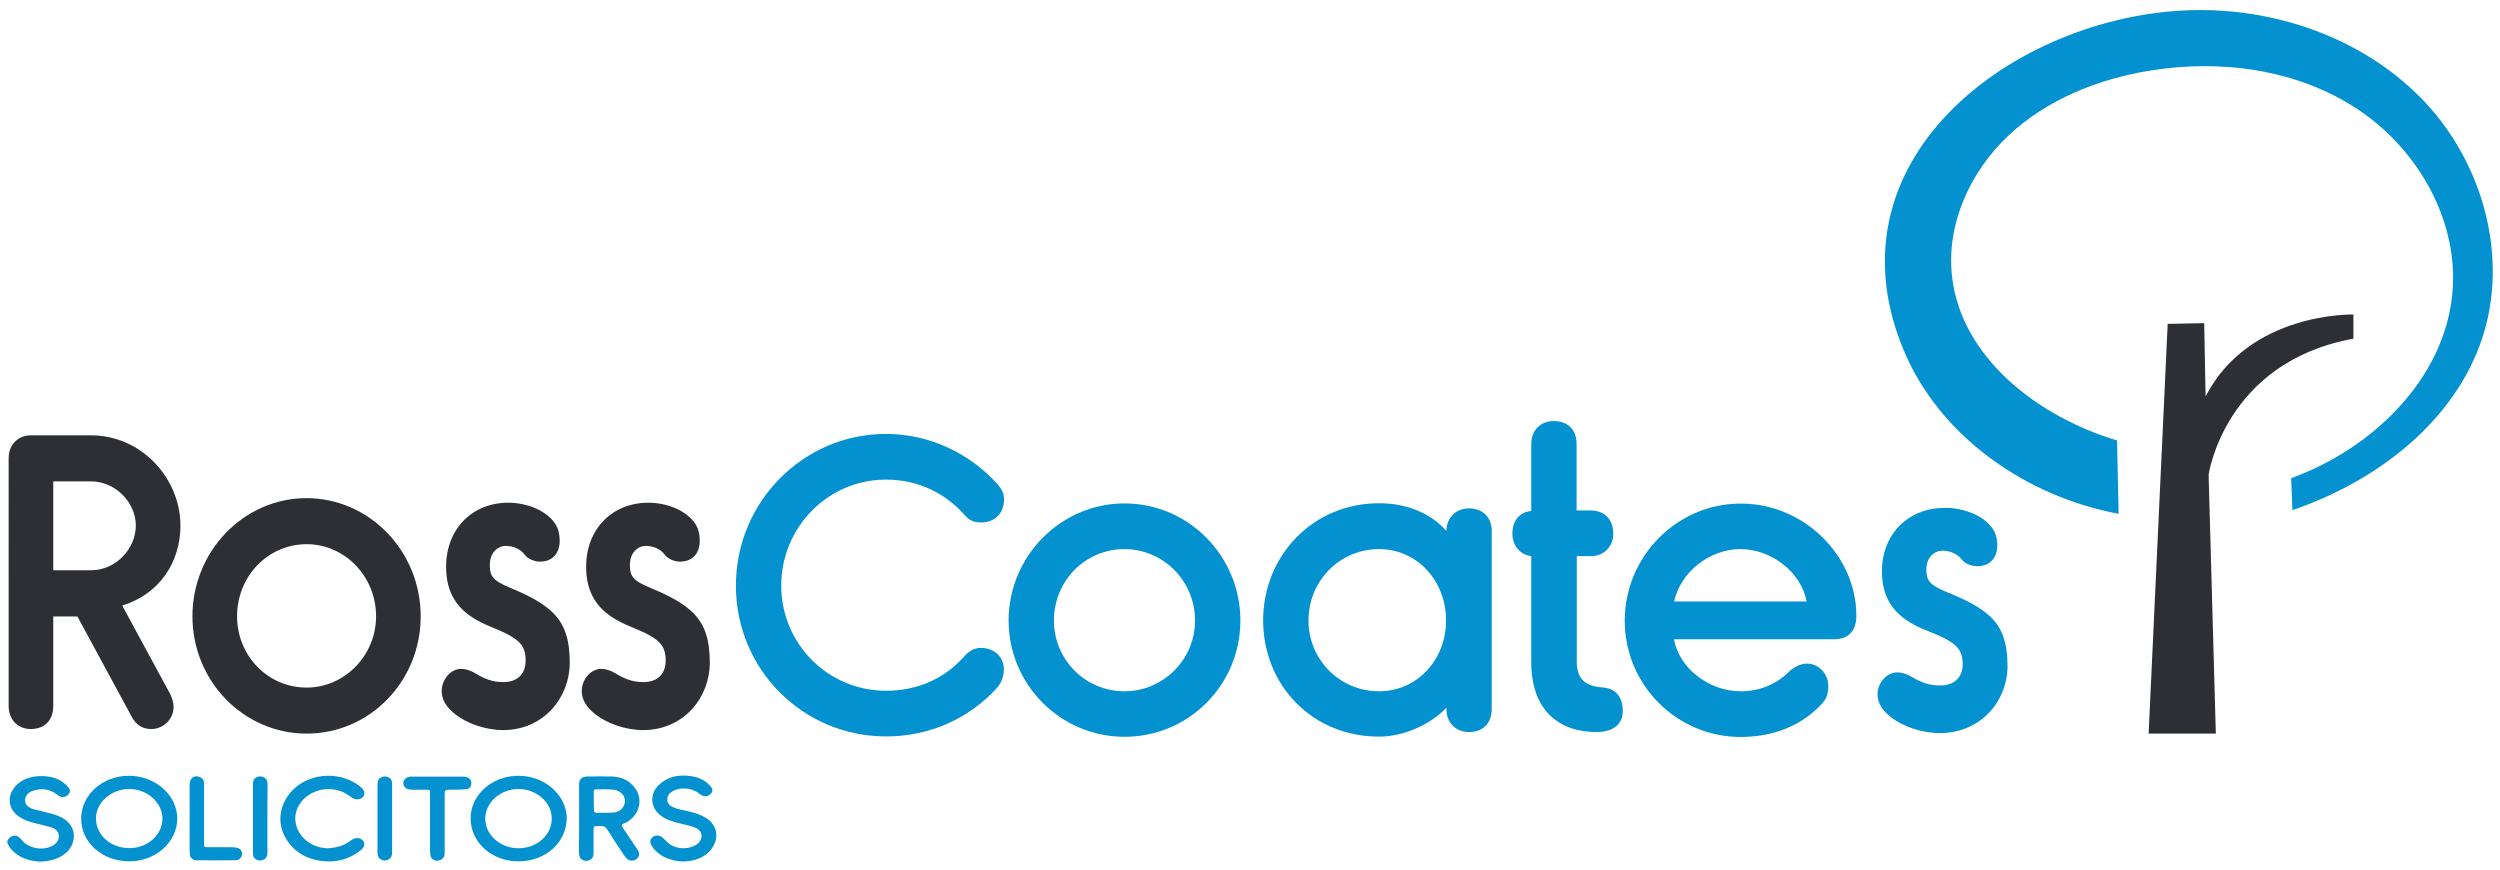 <?xml version="1.0" encoding="utf-8"?>
<!-- Generator: Adobe Illustrator 25.4.1, SVG Export Plug-In . SVG Version: 6.00 Build 0)  -->
<svg version="1.1" id="Layer_1" xmlns="http://www.w3.org/2000/svg" xmlns:xlink="http://www.w3.org/1999/xlink" x="0px" y="0px"
	 viewBox="0 0 1417.3 493.2" style="enable-background:new 0 0 1417.3 493.2;" xml:space="preserve">
<style type="text/css">
	.st0{fill:#2D2F34;}
	.st1{fill:#0491CF;}
</style>
<g>
	<path class="st0" d="M51.5,246.8c29.3,0,50.8,25,50.8,51.1c0,20.7-11.7,38.8-33,45.4l27.1,50c1.3,2.7,2,5,2,7.5
		c0,7.3-6.2,12.5-12.5,12.5c-4.6,0-8.6-1.8-11.4-7.3l-30.6-56.5H30.2v50.6c0,8.2-4.8,13.2-12.8,13.2c-7,0-12.5-5-12.5-13.2V259.7
		c0-7.7,5.5-12.9,12.5-12.9H51.5z M30.2,323.3h21.3c14.3,0,25.5-12.3,25.5-25.4c0-12.7-11.2-25-25.5-25H30.2V323.3z"/>
	<path class="st0" d="M238.5,349.4c0,36.8-28.8,66.5-64.7,66.5c-35.6,0-64.7-29.7-64.7-66.5s29-67,64.7-67
		C209.7,282.5,238.5,312.7,238.5,349.4z M134.4,349.4c0,22.3,17.4,40.4,39.4,40.4c21.6,0,39.4-18.2,39.4-40.4
		c0-22.7-17.8-40.9-39.4-40.9C151.8,308.6,134.4,326.7,134.4,349.4z"/>
	<path class="st0" d="M313.5,347.4c6.8,6.8,9.5,15.4,9.5,28.4c0,19.3-14.5,38.1-37.8,38.1c-10.1,0-20.9-3.9-27.5-9.3
		c-4.2-3.4-7.3-7.5-7.3-12.9c0-6.1,4.8-12.5,11-12.5c2.6,0,5.5,0.9,8.4,2.7c4.4,2.7,9.2,4.8,15.4,4.8c8.8,0,12.8-5.2,12.8-12.3
		c0-6.6-2.4-9.5-5.7-12c-6.8-5-15.4-6.8-22.9-11.4c-10.3-6.1-16.5-15-16.5-29.7c0-21.6,15-36.3,35.2-36.3c10.3,0,21.3,4.1,26.6,11.8
		c1.5,2.3,2.6,5.4,2.6,9.8c0,6.4-3.5,11.8-11.2,11.8c-2.9,0-6.8-1.4-8.6-3.9c-2.4-3.2-6.4-5-10.8-5c-4.6,0-9,3.9-9,10.7
		c0,6.4,1.5,8.9,11.9,13.2C300.5,337.9,308.2,342.2,313.5,347.4z"/>
	<path class="st0" d="M392.9,347.4c6.8,6.8,9.5,15.4,9.5,28.4c0,19.3-14.5,38.1-37.8,38.1c-10.1,0-20.9-3.9-27.5-9.3
		c-4.2-3.4-7.3-7.5-7.3-12.9c0-6.1,4.8-12.5,11-12.5c2.6,0,5.5,0.9,8.4,2.7c4.4,2.7,9.2,4.8,15.4,4.8c8.8,0,12.8-5.2,12.8-12.3
		c0-6.6-2.4-9.5-5.7-12c-6.8-5-15.4-6.8-22.9-11.4c-10.3-6.1-16.5-15-16.5-29.7c0-21.6,15-36.3,35.2-36.3c10.3,0,21.3,4.1,26.6,11.8
		c1.5,2.3,2.6,5.4,2.6,9.8c0,6.4-3.5,11.8-11.2,11.8c-2.9,0-6.8-1.4-8.6-3.9c-2.4-3.2-6.4-5-10.8-5c-4.6,0-9,3.9-9,10.7
		c0,6.4,1.5,8.9,11.9,13.2C379.9,337.9,387.6,342.2,392.9,347.4z"/>
</g>
<g>
	<path class="st1" d="M565.6,274.6c1.8,2.2,3.6,4.5,3.6,8.5c0,8.1-5.4,13.1-13,13.1c-5.6,0-7.8-2.5-9.4-4.3
		c-11.2-12.6-26.6-20-44.5-20c-33.1,0-59.4,27.2-59.4,60.1s26.4,59.6,59.4,59.6c17.7,0,32.8-6.7,44-19.1c2.5-2.9,5.6-5.2,9.6-5.2
		c7.8,0,13.2,5,13.2,12.2c0,4.3-1.6,7.9-4,10.6c-15.6,17.1-37.8,27.4-62.8,27.4c-46.9,0-85.1-37.8-85.1-85.5c0-47.5,38.2-86,85.1-86
		C527.2,246,550.2,257.3,565.6,274.6z"/>
	<path class="st1" d="M703.2,351.8c0,36.5-29.3,65.9-65.7,65.9c-36.2,0-65.7-29.5-65.7-65.9s29.5-66.4,65.7-66.4
		C673.9,285.4,703.2,315.3,703.2,351.8z M597.5,351.8c0,22.1,17.7,40.1,40,40.1c21.9,0,40-18,40-40.1c0-22.5-18.1-40.5-40-40.5
		C615.2,311.3,597.5,329.3,597.5,351.8z"/>
	<path class="st1" d="M845.7,401.9c0,8.1-4.9,13.1-13,13.1c-7.1,0-12.7-5-12.7-13.1v-0.7c-8,8.6-23,16.4-38.2,16.4
		c-38.2,0-65.7-29.5-65.7-65.9s27.9-66.4,65.7-66.4c16.5,0,29.7,6.1,38.2,15.7c0-7.6,5.6-12.8,12.7-12.8c8,0,13,5.2,13,12.8V401.9z
		 M741.8,351.8c0,22.1,17.7,40.1,40,40.1c21.7,0,38-18,38-40.1c0-22.5-16.3-40.5-38-40.5C759.5,311.3,741.8,329.3,741.8,351.8z"/>
	<path class="st1" d="M893.9,289.4h8c7.6,0,12.7,5,12.7,13.1c0,7.2-5.1,12.8-12.7,12.8h-8v59.9c0,11.9,7.4,14,15.4,14.6
		c6.9,0.7,10.7,5.6,10.7,13.3c0,7.2-5.1,11.9-15,11.9c-20.8,0-36.9-11.9-36.9-39.6v-60.1c-6.7-0.9-10.7-6.3-10.7-12.8
		c0-7.2,4-12.2,10.7-12.8v-38c0-8.1,5.6-13,12.7-13c8,0,13,4.9,13,13V289.4z"/>
	<path class="st1" d="M1052.4,349.1c0,8.8-4.7,13.3-12.7,13.3h-90.7c3.1,16.9,20.3,29.5,37.8,29.5c10.9,0,20.3-4,27.5-11.2
		c2.9-2.7,6.7-4.5,10.1-4.5c6.7,0,12.1,5.8,12.1,12.8c0,3.6-0.7,7-3.4,9.7c-11.6,12.8-27.9,19.1-46.3,19.1
		c-36.2,0-65.7-29.5-65.7-65.9s29.5-66.4,65.7-66.4C1022.6,285.4,1052.4,314.9,1052.4,349.1z M949.1,341h75.1
		c-3.1-16.9-20.3-29.7-37.5-29.7C969.2,311.3,952.7,324.3,949.1,341z"/>
	<path class="st1" d="M1128.5,349.7c6.9,6.7,9.6,15.3,9.6,28.1c0,19.1-14.7,37.8-38.4,37.8c-10.3,0-21.2-3.8-27.9-9.2
		c-4.2-3.4-7.4-7.4-7.4-12.8c0-6.1,4.9-12.4,11.2-12.4c2.7,0,5.6,0.9,8.5,2.7c4.5,2.7,9.4,4.7,15.6,4.7c8.9,0,13-5.2,13-12.1
		c0-6.5-2.5-9.5-5.8-11.9c-6.9-5-15.6-6.7-23.2-11.2c-10.5-6.1-16.8-14.9-16.8-29.5c0-21.4,15.2-36,35.7-36c10.5,0,21.7,4.1,27,11.7
		c1.6,2.2,2.7,5.4,2.7,9.7c0,6.3-3.6,11.7-11.4,11.7c-2.9,0-6.9-1.3-8.7-3.8c-2.5-3.1-6.5-5-10.9-5c-4.7,0-9.2,3.8-9.2,10.6
		c0,6.3,1.6,8.8,12.1,13.1C1115.3,340.3,1123.1,344.6,1128.5,349.7z"/>
</g>
<g>
	<path class="st1" d="M321.3,464.1c-0.3,13.5-11.9,24.2-27.3,24.2c-15.1,0.1-27.1-10.6-27.2-24.2c-0.1-13.4,12.1-24.3,27.1-24.3
		C308.9,439.8,321.3,450.8,321.3,464.1z M312.8,464.1c0-9.2-8.6-16.8-18.9-16.8c-10.2,0-18.8,7.7-18.8,16.8
		c0,9.2,8.5,16.8,18.8,16.8C304.4,480.9,312.8,473.4,312.8,464.1z"/>
	<path class="st1" d="M46,464.1c0-13.4,12.1-24.3,27.1-24.3c15,0,27.4,11,27.4,24.3c0,13.3-12.4,24.3-27.3,24.2
		C58,488.3,46,477.6,46,464.1z M92.1,464.2c0-9.2-8.5-16.8-18.8-16.9c-10.3,0-19,7.7-18.9,16.8c0.2,9.4,8.2,16.6,18.7,16.7
		C83.5,481,92,473.4,92.1,464.2z"/>
	<path class="st1" d="M328.3,464c0-6.3,0-12.6,0-18.9c0-3.7,1.4-4.9,5.5-4.9c4.2,0,8.4-0.1,12.5,0c6.5,0.1,11.4,2.6,14.5,7.8
		c4.1,6.7,0.7,15.7-7.2,18.9c-1.4,0.6-1.3,1.1-0.7,2.1c2.9,4.3,5.7,8.5,8.6,12.8c1.5,2.3,1,4.4-1.3,5.6c-2.2,1.1-4.4,0.4-6-1.9
		c-3.4-5.1-6.8-10.2-10-15.3c-0.9-1.4-1.9-2-3.7-1.9c-4.5,0.2-3.9-0.5-4,3.6c0,4,0,7.9,0,11.9c0,1.6-0.5,2.9-2.2,3.8
		c-2.5,1.2-5.5-0.1-5.9-2.6c-0.2-1-0.2-2.1-0.2-3.1C328.3,475.8,328.3,469.9,328.3,464z M342.3,447.4c0,0,0,0.1,0,0.1
		c-1.4,0-2.9,0-4.3,0c-0.9,0-1.4,0.3-1.4,1.2c0,3.7,0,7.3,0.1,11c0,0.4,0.8,1.1,1.2,1.1c3.4,0,6.9,0.1,10.3-0.2
		c3.5-0.3,6.2-3.4,6.1-6.6c0-3.1-2.7-5.8-6.3-6.3C346.1,447.5,344.2,447.5,342.3,447.4z"/>
	<path class="st1" d="M22.8,488.5c-6.4-0.4-12.1-2.2-16.3-6.9c-0.9-1-1.6-2.2-2.2-3.4c-0.6-1.1,0.3-2.8,1.8-3.8
		c1.3-0.8,3.2-0.9,4.4,0c0.8,0.6,1.5,1.4,2.2,2.2c3.8,4.6,12.3,5.9,17.5,2.6c2.2-1.4,3.4-3.3,3.1-5.8c-0.3-2.3-2.1-3.7-4.4-4.4
		c-2.6-0.8-5.3-1.4-7.9-2c-4.2-1-8.3-2.3-11.5-5c-4.4-3.7-5.3-9.8-2.1-14.5c3.8-5.6,9.7-7.6,16.7-7.5c5.2,0.1,9.9,1.5,13.5,5.1
		c1.2,1.2,2.6,2.4,1.8,4.4c-0.9,2-3.5,3-5.6,1.9c-0.8-0.4-1.4-0.9-2.1-1.4c-4-2.8-8.4-3.2-13-1.7c-3.1,1-4.6,3.2-4.5,5.7
		c0.1,2.2,1.8,3.9,5,4.8c3.4,0.9,6.9,1.6,10.4,2.6c3.8,1.1,7.3,2.6,9.7,5.5c3.9,4.6,3.3,11.4-1.2,16C34,486.8,28.8,488.2,22.8,488.5
		z"/>
	<path class="st1" d="M386.8,488.4c-6.2-0.4-11.9-2.3-16-7c-0.7-0.8-1.3-1.8-1.8-2.8c-0.8-1.8-0.1-3.5,1.7-4.5
		c1.6-0.8,3.6-0.5,5,0.8c1.6,1.4,3,3.1,4.8,4.2c4.1,2.5,10.4,2.3,14.2-0.2c3.9-2.5,4.4-7.8-0.8-9.8c-2.7-1-5.6-1.6-8.5-2.3
		c-4.2-1-8.2-2.2-11.4-4.9c-5.4-4.6-5.6-12-0.5-16.9c4.5-4.3,10.1-5.8,16.5-5.2c4.8,0.4,9,1.9,12.2,5.3c1.1,1.1,2.2,2.3,1.4,4
		c-0.9,1.9-3.4,2.9-5.5,1.9c-0.9-0.4-1.6-1-2.4-1.6c-3.7-2.7-9.8-3.2-13.9-1.1c-2.1,1.1-3.5,2.6-3.5,5c0,2.1,1.3,3.5,3.2,4.3
		c1.4,0.6,2.9,1.1,4.5,1.4c4.9,1.1,9.8,2,14.1,4.6c5.2,3.1,7.3,9,5.2,14.1C402.6,485,395,488.4,386.8,488.4z"/>
	<path class="st1" d="M185.1,480.9c5.9-0.2,10.1-1.5,13.8-4.4c2.4-1.9,5.4-1.8,6.9,0.1c1.1,1.5,0.9,3.5-0.7,4.9
		c-6.4,5.4-14,7.7-22.8,6.6c-9.9-1.3-16.8-6.2-21-14.2c-6.1-11.7,0.1-26.3,13.3-31.8c10.3-4.3,22.4-2.5,30.5,4.6
		c1.7,1.5,2,3.7,0.6,5.2c-1.4,1.5-4,1.7-6,0.4c-1.8-1.2-3.6-2.5-5.6-3.4c-10.6-4.3-22.1,0.8-25.7,9.8c-3.3,8.3,1.8,18.3,11.8,21.3
		C182,480.6,184.1,480.8,185.1,480.9z"/>
	<path class="st1" d="M252.1,466.5c0,5.7,0,11.4,0,17.1c0,1.8-0.7,3.3-2.8,4.1c-2.1,0.8-4.6-0.3-5.1-2.2c-0.3-0.9-0.4-1.9-0.4-2.8
		c0-10.9,0-21.7,0-32.6c0-2.4,0-2.4-2.7-2.4c-2.5,0-5,0-7.5,0c-1.9,0-3.7-0.4-4.6-2.2c-1.1-2.1,0.4-4.7,3-5.1
		c0.4-0.1,0.7-0.1,1.1-0.1c9.9,0,19.8,0,29.7,0c2.9,0,4.6,1.7,4.4,4.1c-0.1,1.6-1.2,2.9-2.9,3c-2.7,0.3-5.5,0.3-8.2,0.3
		c-4,0-4,0-4,3.5C252.1,456.2,252.1,461.4,252.1,466.5z"/>
	<path class="st1" d="M107.5,464c0-6.4,0-12.7,0-19.1c0-1.1,0.3-2.3,0.9-3.3c0.8-1.3,2.8-1.8,4.3-1.3c1.6,0.5,2.7,1.4,2.9,3
		c0.1,0.7,0.1,1.4,0.1,2.1c0,11,0,22,0,33c0,1.8,0.1,1.9,2.2,1.9c4.6,0,9.1,0,13.7,0c0.8,0,1.7,0.1,2.5,0.3c2.2,0.4,3.3,1.9,3.1,3.8
		c-0.2,1.9-1.7,3.3-3.8,3.3c-7.4,0.1-14.8,0-22.2,0c-1.7,0-3.2-1.3-3.5-2.8c-0.1-0.8-0.2-1.6-0.2-2.4
		C107.5,476.5,107.5,470.3,107.5,464z"/>
	<path class="st1" d="M151.6,464.1c0,6.4,0,12.8,0,19.2c0,1.8-0.4,3.3-2.4,4.2c-2.4,1-5.3-0.3-5.7-2.6c-0.1-0.6-0.1-1.1-0.1-1.7
		c0-12.8,0-25.6,0-38.4c0-1.8,0.3-3.4,2.3-4.3c2.3-1,5.4,0.3,5.8,2.5c0.1,0.7,0.2,1.5,0.2,2.2C151.6,451.6,151.6,457.9,151.6,464.1z
		"/>
	<path class="st1" d="M222.3,464c0,6.4,0,12.9,0,19.3c0,1.8-0.5,3.3-2.5,4.2c-2.3,1-5.2-0.3-5.6-2.6c-0.1-0.5-0.2-1-0.2-1.5
		c0-12.9,0-25.9,0-38.8c0-1.7,0.4-3.2,2.3-4c2.5-1.1,5.6,0.2,5.9,2.7c0.2,2.2,0.1,4.3,0.1,6.5C222.3,454.5,222.3,459.3,222.3,464z"
		/>
</g>
<path class="st0" d="M1218.1,415.9h38.1l-4.1-146.8c0,0,9.1-63.8,82.1-77.1v-13.7c0,0-58.9-1.7-83.8,46.4l-0.8-41.5l-20.7,0.4
	L1218.1,415.9z"/>
<path class="st1" d="M1200.2,249.7c-44.8-13.4-88.6-47-93.6-93.4c-3.2-29.5,10.5-59.3,32.2-79.6s50.4-31.8,79.7-36.6
	c40.5-6.7,84-0.8,118.2,21.9c34.2,22.7,57.4,63.4,53.6,104.2c-4.5,48.8-45.4,88.2-91.4,104.9c0.2,6,0.5,12,0.7,18.1
	c47.6-16.2,92-50,107.7-97.7c14.9-45.4,0.6-97.8-31.9-132.9c-32.5-35-81-53.1-128.8-52.9C1147.3,6.1,1033.2,87,1079,198
	c20.4,49.4,69.6,83.5,122.1,93.3C1200.8,277.5,1200.5,263.6,1200.2,249.7z"/>
</svg>
